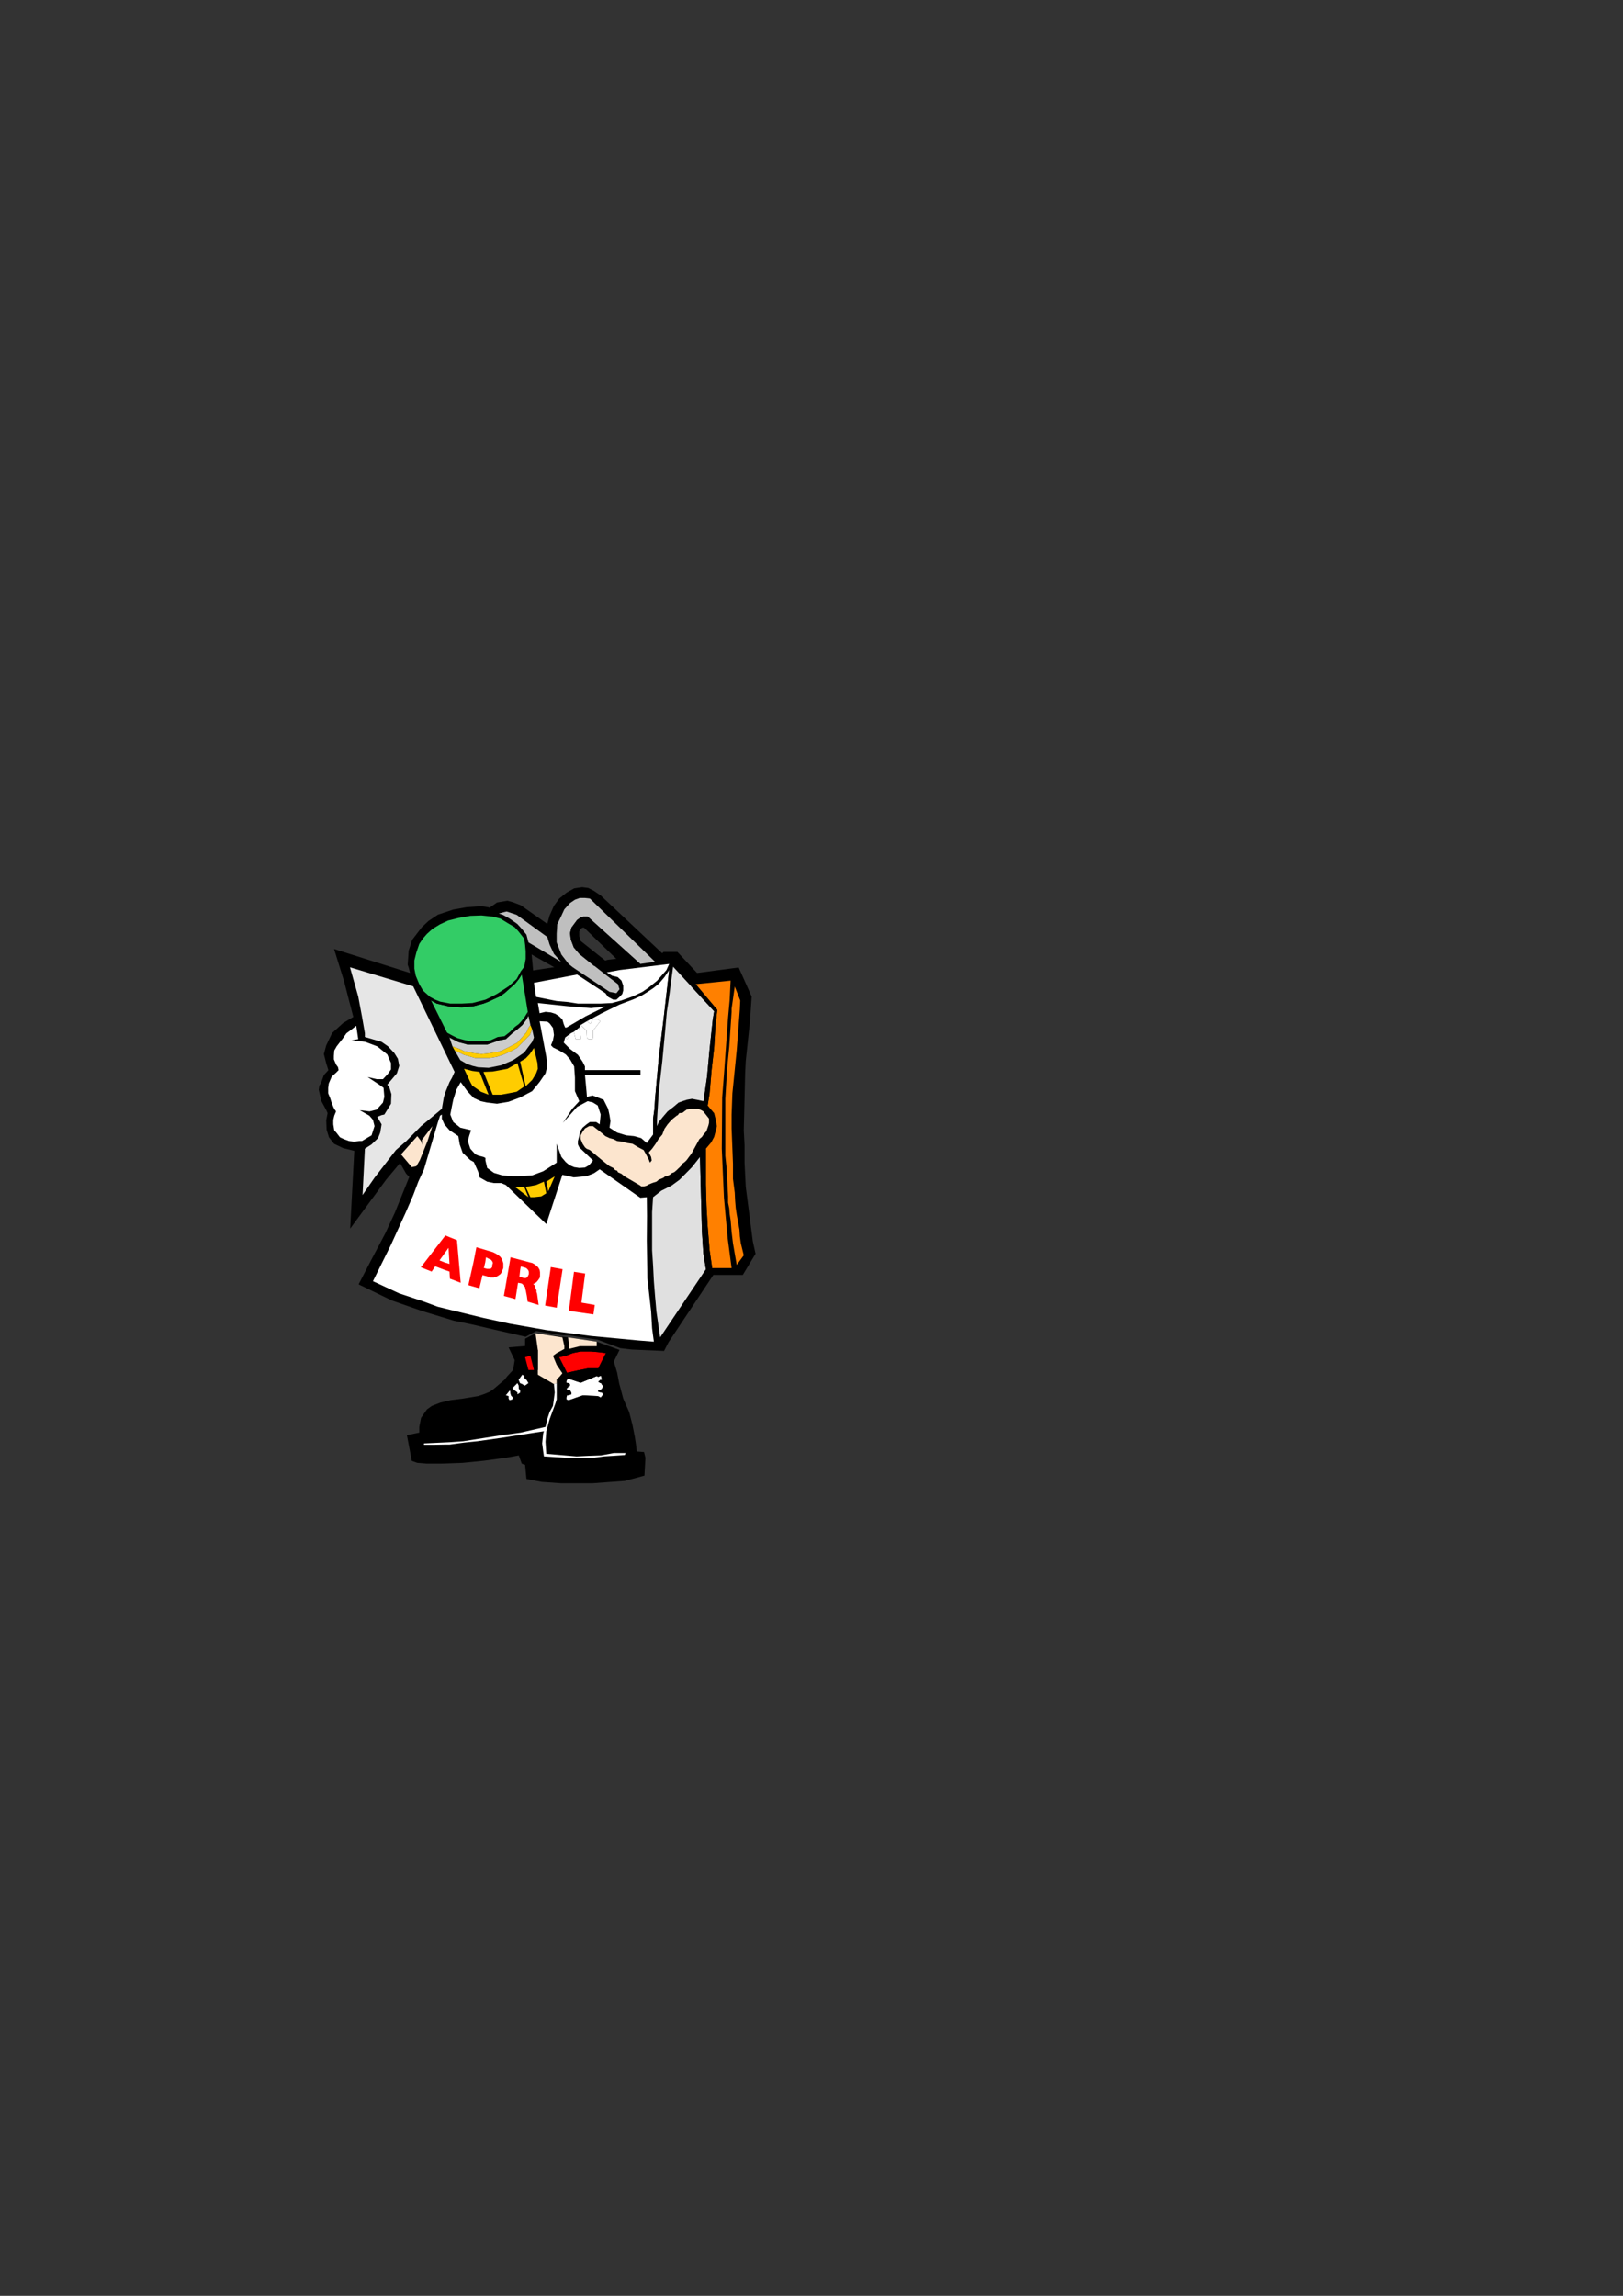 <?xml version="1.0" encoding="utf-8"?>
<!-- Created by UniConvertor 2.0rc4 (https://sk1project.net/) -->
<svg xmlns="http://www.w3.org/2000/svg" height="841.89pt" viewBox="0 0 595.276 841.89" width="595.276pt" version="1.1" xmlns:xlink="http://www.w3.org/1999/xlink" id="2515ac0f-f608-11ea-8fd5-dcc15c148e23">

<rect x="0" y="0" width="595.276" height="841.89" fill="#333333" stroke="none"/>

<g>
	<path style="fill:#000000;" d="M 196.406,488.913 L 208.358,490.425 218.87,492.009 227.222,495.033 225.134,499.281 226.358,503.385 227.078,507.201 228.59,512.889 230.75,517.785 231.974,522.537 232.838,526.929 233.27,529.737 233.558,532.257 236.222,532.473 236.726,534.561 236.366,541.113 229.166,543.057 217.358,543.921 205.766,543.921 198.638,543.417 193.094,542.337 192.59,537.153 191.366,536.721 190.286,533.697 185.534,534.561 177.542,535.641 169.694,536.433 161.558,536.721 156.59,536.721 153.062,536.433 151.046,535.713 149.246,526.281 153.782,525.345 153.782,523.257 154.43,519.945 156.59,516.849 158.39,515.553 161.558,514.329 165.158,513.465 169.694,512.889 175.382,511.953 177.326,511.305 179.63,510.369 181.142,509.289 185.03,505.977 186.11,504.609 188.198,502.377 188.774,498.777 186.542,494.097 192.59,493.593 192.59,490.929 196.406,488.913 Z" />
	<path style="fill:#000000;" d="M 220.526,352.689 L 222.83,351.969 227.006,351.465 235.07,352.689 240.47,351.969 243.35,349.089 248.462,349.089 255.662,356.793 270.926,354.777 275.678,365.433 275.102,374.217 273.518,389.121 273.302,393.441 273.086,402.657 272.798,414.537 273.086,419.937 273.086,426.417 273.518,435.201 276.11,455.217 277.118,459.753 272.438,467.529 261.638,467.529 245.15,492.297 243.566,495.393 231.686,494.889 227.51,494.385 219.23,491.289 208.646,489.705 206.558,489.705 196.622,488.121 192.806,490.209 181.43,487.617 173.078,485.673 166.454,484.305 154.862,480.777 143.702,476.889 131.534,470.985 135.854,462.633 141.326,452.265 144.854,444.633 150.11,431.601 148.958,430.377 146.726,426.489 141.614,432.609 128.438,450.537 129.95,422.025 125.846,421.017 122.534,419.433 120.662,417.057 119.798,414.249 119.654,410.793 120.158,408.201 119.798,407.337 117.854,403.737 116.918,399.633 117.134,398.121 117.782,397.041 118.79,394.233 120.446,392.433 119.654,389.913 118.79,386.529 119.654,383.361 121.814,378.825 125.846,375.153 129.59,372.921 126.134,359.601 122.534,348.009 150.398,356.793 149.894,354.777 149.534,353.769 149.894,348.585 151.19,344.625 154.718,340.017 157.166,337.713 160.622,335.409 166.238,333.537 171.134,332.673 176.534,332.313 178.982,332.673 182.726,333.825 184.67,334.761 187.046,336.129 189.854,338.145 191.582,339.873 193.31,342.033 193.958,344.913 194.894,349.089 195.542,355.857 204.47,354.489 210.446,353.985 220.526,352.689 Z" />
	<path style="fill:#ffffff;" d="M 219.95,412.305 L 220.31,408.705 219.23,405.393 217.502,404.313 215.558,403.809 211.67,405.897 206.486,411.729 209.87,406.617 212.462,403.809 210.878,400.137 210.878,395.169 210.59,391.065 209.078,388.473 207.494,386.673 205.118,385.233 202.814,384.081 202.094,383.289 202.814,381.489 203.174,379.545 202.814,376.953 201.59,375.297 200.726,374.649 197.918,374.505 200.366,387.537 200.726,391.065 200.078,393.585 197.918,396.753 195.182,400.137 190.79,402.441 186.542,404.025 182.294,404.745 178.622,404.313 176.318,403.809 173.798,402.657 171.566,400.353 168.974,396.825 167.39,399.633 166.238,403.305 165.806,405.393 165.158,408.705 166.238,411.441 168.83,413.529 172.79,414.465 172.142,416.337 171.566,418.425 172.502,421.233 174.374,423.321 175.598,423.825 177.326,424.257 178.046,424.617 178.046,425.553 178.694,428.289 181.142,430.089 184.238,431.025 187.91,431.313 190.286,431.313 195.182,431.025 199.214,429.513 204.182,426.345 204.182,419.433 205.91,424.257 207.494,426.129 208.862,427.281 210.59,428.001 212.462,428.289 214.55,428.145 216.062,427.281 217.502,425.553 212.462,420.729 211.958,419.649 211.958,418.425 212.462,416.625 212.678,415.041 213.686,413.529 215.126,412.305 216.35,411.441 218.654,411.441 219.95,412.305 Z" />
	<path style="fill:#33cc66;" d="M 191.366,357.369 L 190.286,359.025 188.918,360.753 187.046,362.409 185.03,364.209 183.23,365.433 180.71,366.585 179.198,367.305 177.326,368.025 173.798,368.961 169.334,369.393 164.87,369.105 160.19,368.025 158.102,366.873 164.87,380.481 168.11,382.137 171.566,383.073 178.694,383.073 180.71,382.353 183.23,381.489 185.534,381.057 187.91,378.897 189.782,377.457 191.582,375.873 193.094,373.857 193.814,372.489 191.366,357.369 Z" />
	<path style="fill:#000000;" d="M 191.366,357.369 L 191.006,356.217 189.494,359.025 186.542,361.689 184.238,363.201 182.222,364.497 180.134,365.577 178.046,366.585 173.294,367.809 169.334,368.025 165.158,368.025 161.414,367.305 159.614,366.585 157.742,365.577 158.102,366.873 160.19,368.025 164.87,369.105 169.334,369.393 173.798,368.961 177.326,368.025 179.198,367.305 180.71,366.585 183.23,365.433 185.03,364.209 187.046,362.409 188.918,360.753 190.286,359.025 191.366,357.369 Z" />
	<path style="fill:#33cc66;" d="M 192.302,344.265 L 190.214,341.601 188.774,340.017 186.11,338.433 183.518,336.849 180.71,336.129 176.606,335.697 172.502,335.841 168.11,336.633 164.366,337.569 161.414,338.937 158.678,340.593 156.59,342.465 155.15,344.121 153.782,346.137 152.702,349.305 151.982,352.185 151.982,355.209 152.486,357.801 153.71,360.753 155.15,363.273 157.742,365.577 159.614,366.585 161.414,367.305 165.158,368.025 169.334,368.025 173.294,367.809 178.046,366.585 180.134,365.577 182.222,364.497 184.238,363.201 186.542,361.689 189.494,359.025 191.006,356.217 192.302,354.489 192.806,351.609 192.806,348.801 192.59,346.425 192.302,344.265 Z" />
	<path style="fill:#ffcc00;" d="M 194.534,375.873 L 193.814,376.953 193.094,378.537 191.582,380.265 189.71,382.353 186.902,383.865 184.238,385.161 182.582,385.737 179.774,386.169 176.606,386.529 173.726,386.169 170.198,385.449 168.614,384.657 165.95,383.721 166.742,385.161 170.198,386.817 174.23,387.969 179.63,387.969 182.222,387.537 184.814,386.673 187.91,385.233 189.71,384.225 194.318,379.545 195.182,377.457 194.534,375.873 Z" />
	<path style="fill:#000000;" d="M 185.534,434.553 L 200.366,448.881 206.27,430.809 203.462,431.385 201.086,436.857 200.366,433.329 199.502,433.329 200.366,437.577 198.494,438.729 195.83,439.017 194.534,439.017 192.806,435.273 192.302,435.273 193.814,439.017 188.918,435.273 185.534,434.553 Z" />
	<path style="fill:#ffcc00;" d="M 192.302,398.409 L 189.782,389.841 186.11,391.929 180.71,392.937 177.326,393.081 180.71,401.433 183.806,401.433 186.542,400.929 189.494,400.353 192.302,398.409 Z" />
	<path style="fill:#ffcc00;" d="M 195.83,384.297 L 194.318,386.529 192.806,388.113 190.79,389.337 192.806,398.337 195.182,396.033 196.622,393.657 197.27,391.929 197.126,389.841 195.83,384.297 Z" />
	<path style="fill:#ffcc00;" d="M 179.198,401.433 L 175.886,393.081 173.222,392.721 170.198,391.929 172.502,396.825 173.222,398.121 175.094,399.417 176.39,400.353 179.198,401.433 Z" />
	<path style="fill:#ffcc00;" d="M 199.502,433.329 L 196.622,434.553 192.806,435.273 194.534,439.017 195.83,439.017 198.494,438.729 200.366,437.577 199.502,433.329 Z" />
	<path style="fill:#ffcc00;" d="M 203.462,431.385 L 200.366,433.329 201.086,436.857 203.462,431.385 Z" />
	<path style="fill:#ffcc00;" d="M 192.302,435.273 L 188.918,435.273 193.814,439.017 192.302,435.273 Z" />
	<path style="fill:#000000;" d="M 268.334,465.009 L 269.486,465.009 270.206,463.857 268.838,455.937 268.334,451.761 267.974,447.441 267.614,445.137 267.47,443.121 267.038,441.033 267.038,438.729 266.462,428.001 266.03,423.825 266.03,402.945 266.678,391.929 267.47,383.865 268.334,371.049 268.334,369.897 269.486,361.761 267.974,359.601 267.614,366.873 267.038,373.137 265.526,394.161 264.878,402.441 264.734,421.233 265.526,439.233 266.894,454.065 268.334,465.009 Z" />
	<path style="fill:#ff8000;" d="M 268.334,465.009 L 266.894,454.065 265.526,439.233 264.734,421.233 264.878,402.441 265.526,394.161 267.038,373.137 267.614,366.873 267.974,359.601 255.158,360.897 263.078,370.329 262.43,375.873 261.926,384.225 260.99,392.433 260.27,400.929 259.55,405.393 260.99,407.121 261.926,408.201 262.43,410.217 262.934,412.953 262.43,415.041 261.926,416.913 260.846,418.929 258.902,421.233 258.902,434.337 259.118,441.969 259.55,449.673 260.27,458.529 261.206,465.009 268.334,465.009 Z" />
	<path style="fill:#ffffff;" d="M 175.886,431.745 L 175.598,430.449 175.31,429.513 173.798,426.129 172.502,425.409 169.694,422.745 168.614,419.649 168.11,416.625 164.87,414.465 162.998,412.305 162.062,410.217 162.062,408.705 161.414,409.137 160.55,411.729 155.51,428.793 153.422,433.329 151.55,438.297 148.742,444.777 143.414,456.441 136.79,469.833 146.438,474.297 155.51,477.321 160.55,479.193 165.806,480.489 177.326,483.297 186.902,485.385 200.366,487.761 216.782,489.921 234.35,491.577 239.822,492.009 239.174,487.113 238.814,480.921 237.446,468.753 237.23,454.929 237.302,445.857 237.23,439.017 234.854,439.233 219.95,428.793 217.862,430.233 215.126,431.313 210.446,431.745 206.27,430.809 200.366,448.881 185.534,434.553 183.806,433.833 181.142,433.833 178.694,433.329 175.886,431.745 Z" />
	<path style="fill:#ff8000;" d="M 270.206,463.857 L 272.798,460.329 271.718,455.937 271.358,453.345 271.214,450.969 270.71,448.161 270.206,445.353 269.846,442.977 269.63,440.385 269.486,437.361 268.838,432.321 268.838,426.705 268.334,413.817 268.334,408.705 268.622,400.929 270.206,385.161 271.358,370.113 271.502,366.873 269.486,361.761 268.334,369.897 268.334,371.049 267.47,383.865 266.678,391.929 266.03,402.945 266.03,423.825 266.462,428.001 267.038,438.729 267.038,441.033 267.47,443.121 267.614,445.137 267.974,447.441 268.334,451.761 268.838,455.937 270.206,463.857 Z" />
	<path style="fill:#000000;" d="M 208.574,353.481 L 205.91,350.025 204.182,345.561 204.182,342.393 204.398,338.937 205.766,336.129 206.99,333.465 209.078,331.161 210.878,329.937 212.678,329.289 214.55,329.289 216.35,329.505 240.254,352.689 243.134,349.809 220.31,328.353 217.862,326.697 215.774,325.617 213.542,325.329 210.59,325.761 207.782,327.345 205.118,329.505 203.174,332.169 201.59,335.697 200.726,338.793 191.006,331.953 188.198,330.873 186.11,330.297 182.294,330.945 178.694,333.465 182.942,334.761 185.822,334.257 189.494,335.481 200.726,343.617 201.59,346.425 203.174,349.809 205.766,352.689 193.814,345.561 194.606,349.809 204.182,355.209 210.086,354.705 208.574,353.481 Z" />
	<path style="fill:#e0e0e0;" d="M 256.742,424.257 L 253.79,428.001 249.254,432.609 246.302,434.769 242.558,436.641 239.534,439.017 239.174,444.489 239.174,458.529 239.534,464.073 239.822,469.833 240.254,475.233 240.758,480.921 242.126,490.425 258.902,465.441 257.966,459.537 257.462,451.761 257.246,443.841 257.03,435.705 256.742,424.257 Z" />
	<path style="fill:#ffffff;" d="M 245.438,355.713 L 243.71,358.305 241.622,360.753 239.534,362.409 237.23,363.921 235.358,365.073 232.55,366.369 227.222,368.385 220.742,371.553 215.27,374.505 216.566,375.441 217.358,373.857 219.374,373.857 220.166,374.505 217.502,377.961 217.502,380.481 217.358,381.129 215.774,381.057 215.27,380.481 215.126,377.961 212.966,375.873 212.462,376.809 212.966,380.265 212.966,381.057 211.166,381.057 210.446,378.393 209.366,378.897 207.998,381.129 207.278,380.481 206.774,382.353 209.078,384.657 211.958,386.817 213.686,389.337 214.55,391.065 214.55,392.433 234.854,392.433 234.854,394.161 214.55,394.161 215.126,400.353 215.27,402.225 217.358,401.721 221.39,403.305 223.046,406.617 223.55,408.921 223.91,411.153 223.55,413.529 226.358,415.329 229.67,416.337 232.55,416.625 235.142,417.345 237.23,419.145 239.534,416.049 239.534,410.217 240.038,406.617 240.254,402.945 241.622,387.969 243.494,372.705 245.438,355.713 Z" />
	<path style="fill:#000000;" d="M 240.974,412.953 L 240.974,410.649 241.622,400.353 242.918,389.121 243.926,378.393 244.574,371.049 245.15,367.305 245.654,363.705 246.086,360.393 246.878,354.489 245.438,355.713 243.494,372.705 241.622,387.969 240.254,402.945 240.038,406.617 239.534,410.217 239.534,416.049 240.974,412.953 Z" />
	<path style="fill:#e0e0e0;" d="M 253.574,361.761 L 246.878,354.489 246.086,360.393 245.654,363.705 245.15,367.305 244.574,371.049 243.926,378.393 242.918,389.121 241.622,400.353 240.974,410.649 240.974,412.953 241.622,411.441 243.134,409.569 244.862,407.553 247.022,405.897 248.894,404.313 250.334,403.809 251.846,403.305 253.79,402.945 255.662,403.305 258.038,403.809 259.334,394.809 260.27,384.657 261.422,373.857 261.926,370.833 253.574,361.761 Z" />
	<path style="fill:#ffffff;" d="M 245.438,353.481 L 227.222,355.713 222.542,356.577 224.486,357.801 226.574,358.305 227.942,359.601 228.59,361.473 228.59,363.201 228.23,364.497 227.222,365.577 226.07,366.585 224.918,366.585 223.046,365.577 222.038,364.209 211.67,357.369 195.83,360.393 196.622,365.577 204.182,367.089 208.358,367.449 211.958,368.025 220.31,368.025 224.486,367.809 227.942,366.873 231.974,365.433 235.646,363.705 237.95,362.121 241.046,359.601 244.43,355.713 245.438,353.481 Z" />
	<path style="fill:#fce5ce;" d="M 237.95,422.601 L 239.174,421.233 240.47,419.433 241.622,417.561 242.918,416.049 243.71,413.961 244.862,412.305 246.302,410.649 248.174,409.137 248.606,408.921 249.11,408.201 250.334,408.057 250.982,407.553 251.846,406.905 253.214,406.617 256.094,406.617 257.246,407.121 257.966,407.553 259.55,409.569 260.054,410.217 260.054,411.729 259.838,412.665 259.118,414.753 258.902,415.041 258.038,416.049 257.462,416.913 256.526,417.705 253.574,423.105 252.638,424.329 251.846,425.409 251.126,426.129 250.334,426.705 249.686,427.641 247.958,429.297 247.238,429.873 246.302,430.233 245.654,430.809 244.574,431.313 243.926,431.385 243.35,431.889 242.342,432.321 241.622,432.609 240.758,433.329 239.822,433.617 239.174,433.833 237.95,434.337 237.23,434.769 236.222,435.057 235.142,435.057 234.854,434.769 228.95,431.313 227.942,430.449 226.646,429.873 226.358,429.297 225.638,429.081 224.918,428.289 223.55,427.641 221.462,425.985 219.374,424.257 216.35,421.737 215.126,421.233 214.55,420.729 213.686,419.433 212.966,417.705 212.966,416.337 213.686,415.041 214.55,413.817 216.062,412.953 217.502,412.953 220.166,415.041 222.038,416.625 223.55,417.345 224.918,417.705 226.358,418.425 228.23,418.641 230.03,419.145 231.974,419.433 234.134,420.729 236.078,421.737 237.23,423.825 237.95,425.193 238.382,426.345 239.03,425.553 238.814,424.257 237.95,422.601 Z" />
	<path style="fill:#000000;" d="M 261.206,465.009 L 260.27,458.529 259.55,449.673 259.118,441.969 258.902,434.337 258.902,421.233 256.742,424.257 257.03,435.705 257.246,443.841 257.462,451.761 257.966,459.537 258.902,465.441 259.55,465.009 261.206,465.009 Z" />
	<path style="fill:#000000;" d="M 253.574,361.761 L 261.926,370.833 261.422,373.857 260.27,384.657 259.334,394.809 258.038,403.809 259.55,405.393 260.27,400.929 260.99,392.433 261.926,384.225 262.43,375.873 263.078,370.329 255.158,360.897 253.574,361.761 Z" />
	<path style="fill:#bfbfbf;" d="M 234.854,353.481 L 240.254,352.689 216.35,329.505 214.55,329.289 212.678,329.289 210.878,329.937 209.078,331.161 206.99,333.465 205.766,336.129 204.398,338.937 204.182,342.393 204.182,345.561 205.91,350.025 208.574,353.481 210.086,354.705 223.55,363.705 226.07,364.209 227.222,362.769 226.646,360.897 222.038,357.369 212.462,349.809 210.446,347.433 209.366,344.553 209.078,342.177 209.582,340.161 211.67,337.353 212.966,336.417 213.974,336.129 215.558,336.129 234.854,353.481 Z" />
	<path style="fill:#000000;" d="M 234.854,353.481 L 215.558,336.129 213.974,336.129 212.966,336.417 211.67,337.353 209.582,340.161 209.078,342.177 209.366,344.553 210.446,347.433 212.462,349.809 217.862,354.201 222.542,352.689 212.966,345.057 212.678,343.977 212.462,343.329 212.462,341.601 212.966,340.593 213.686,340.161 214.19,340.161 226.646,352.185 234.854,353.481 Z" />
	<path style="fill:#ffffff;" d="M 197.27,367.809 L 197.918,371.553 200.078,371.049 202.094,371.265 203.678,371.769 205.118,372.705 206.27,373.857 206.774,375.585 207.278,376.809 207.782,376.809 214.766,372.705 222.038,369.105 216.782,369.681 207.998,368.961 199.214,368.025 197.27,367.809 Z" />
	<path style="fill:#bfbfbf;" d="M 205.766,352.689 L 203.174,349.809 201.59,346.425 200.726,343.617 189.494,335.481 185.822,334.257 182.942,334.977 184.454,335.481 186.902,336.849 189.71,338.793 191.366,340.593 193.094,342.753 193.814,345.561 205.766,352.689 Z" />
	<path style="fill:#000000;" d="M 214.55,394.161 L 234.854,394.161 234.854,392.433 214.55,392.433 214.55,394.161 Z" />
	<path style="fill:#ffffff;" d="M 212.966,375.873 L 215.126,377.961 215.27,380.481 215.774,381.057 217.358,381.129 217.502,380.481 217.502,377.961 220.166,374.505 219.374,373.857 217.358,373.857 216.566,375.441 215.27,374.505 212.966,375.873 Z" />
	<path style="fill:#ffffff;" d="M 210.446,378.393 L 211.166,381.057 212.966,381.057 212.966,380.265 212.462,376.809 210.446,378.393 Z" />
	<path style="fill:#ffffff;" d="M 207.278,380.481 L 207.998,381.129 209.366,378.897 207.278,380.481 Z" />
	<path style="fill:#fce5ce;" d="M 196.406,488.913 L 197.27,495.033 197.27,504.105 203.174,507.561 204.182,507.201 204.182,505.689 205.118,504.969 206.27,503.601 204.182,500.505 202.814,497.193 204.182,496.185 206.99,494.673 206.99,493.593 206.27,490.425 196.406,488.913 Z" />
	<path style="fill:#ff0000;" d="M 222.182,496.185 L 219.374,495.825 216.782,495.609 212.966,495.609 210.086,496.185 207.494,497.193 205.118,497.697 207.998,503.385 211.958,502.521 215.558,501.801 219.374,501.801 222.182,496.185 Z" />
	<path style="fill:#000000;" d="M 218.87,493.665 L 212.678,493.665 208.862,494.601 205.118,497.697 207.494,497.193 210.086,496.185 212.966,495.609 216.782,495.609 219.374,495.825 222.182,496.185 218.87,493.665 Z" />
	<path style="fill:#ffffff;" d="M 208.862,505.689 L 208.358,505.689 207.998,505.977 207.782,506.481 207.782,507.057 208.574,507.201 209.078,507.561 209.078,508.281 208.574,508.281 208.358,508.785 207.782,509.289 208.358,509.793 209.078,509.793 209.582,510.657 209.582,511.305 208.574,511.665 207.998,511.665 207.782,512.457 207.782,513.177 208.574,513.465 213.686,511.665 214.55,511.665 219.23,511.953 219.374,511.953 220.31,512.457 220.742,511.953 221.174,511.305 220.742,510.657 220.31,510.657 219.374,510.369 219.374,509.649 220.166,509.649 220.742,509.289 221.174,508.281 220.742,507.777 220.454,507.201 220.166,507.201 219.374,506.697 220.166,505.977 220.742,505.977 220.454,504.609 220.166,504.609 219.374,504.969 218.87,504.609 212.966,507.057 208.862,505.689 Z" />
	<path style="fill:#000000;" d="M 219.374,501.801 L 215.558,501.801 211.958,502.521 207.998,503.385 208.862,505.689 212.966,507.057 218.87,504.609 219.374,501.801 Z" />
	<path style="fill:#fce5ce;" d="M 208.358,490.425 L 208.862,494.601 212.678,493.665 218.87,493.665 218.87,492.009 208.358,490.425 Z" />
	<path style="fill:#000000;" d="M 193.814,502.377 L 192.59,497.697 191.582,504.105 192.302,504.609 192.302,505.185 192.59,505.689 193.094,505.977 193.814,507.201 193.814,502.377 Z" />
	<path style="fill:#000000;" d="M 197.27,502.377 L 197.27,495.033 194.534,497.193 195.83,502.377 197.27,502.377 Z" />
	<path style="fill:#ff0000;" d="M 194.534,497.193 L 192.59,497.697 193.814,502.377 195.83,502.377 194.534,497.193 Z" />
	<path style="fill:#000000;" d="M 192.59,508.065 L 192.302,508.065 191.582,507.561 190.718,507.201 190.214,505.977 189.782,507.201 190.214,508.065 190.286,509.289 190.79,509.793 190.79,510.657 192.59,508.065 Z" />
	<path style="fill:#ffffff;" d="M 191.582,504.105 L 190.214,505.977 190.718,507.201 191.582,507.561 192.302,508.065 192.59,508.065 193.814,507.201 193.094,505.977 192.59,505.689 192.302,505.185 192.302,504.609 191.582,504.105 Z" />
	<path style="fill:#ffffff;" d="M 189.782,507.201 L 187.91,509.073 188.63,509.793 189.782,510.657 189.782,511.305 190.79,510.657 190.79,509.793 190.286,509.289 190.214,508.065 189.782,507.201 Z" />
	<path style="fill:#ffffff;" d="M 187.046,509.793 L 185.534,511.665 186.542,511.953 186.542,512.889 186.902,513.465 187.91,513.177 188.126,512.457 187.406,511.665 187.046,509.793 Z" />
	<path style="fill:#000000;" d="M 189.782,511.305 L 189.782,510.657 188.63,509.793 187.91,509.073 187.046,509.793 187.406,511.665 188.126,512.457 189.782,511.305 Z" />
	<path style="fill:#e6e6e6;" d="M 151.55,361.689 L 128.366,354.705 131.39,365.433 132.758,372.705 133.838,378.897 133.838,380.265 139.958,382.065 142.334,383.721 144.638,386.169 145.934,388.257 146.438,390.849 145.574,393.585 142.046,397.761 142.766,398.625 143.558,401.217 143.414,404.745 140.966,408.705 139.958,408.921 138.374,409.569 139.958,412.305 139.454,415.329 138.662,417.345 136.286,419.649 133.838,421.233 132.974,438.225 137.366,431.889 145.214,421.737 149.03,418.425 154.43,412.953 157.742,410.217 162.062,406.617 162.782,402.441 163.43,400.353 164.87,396.825 165.806,395.169 166.742,393.081 151.55,361.689 Z" />
	<path style="fill:#ffffff;" d="M 131.39,381.057 L 130.67,376.161 128.366,377.961 127.07,378.897 125.558,381.057 124.694,382.137 123.47,383.721 122.606,385.233 122.462,387.249 122.462,388.473 123.254,390.345 123.974,391.353 124.19,392.433 123.182,393.441 121.67,394.809 121.382,395.457 120.59,397.329 120.374,398.913 120.374,400.929 121.094,402.657 121.526,404.025 122.246,405.897 122.606,406.617 123.254,407.553 122.606,409.137 122.246,410.649 122.246,412.305 122.606,414.465 123.47,415.473 124.694,417.057 126.062,417.705 128.006,418.425 129.878,418.641 131.75,418.425 132.758,418.425 134.558,417.345 136.286,416.337 136.79,414.753 137.366,412.953 136.79,410.649 135.494,409.137 131.966,407.121 135.566,407.553 138.158,406.905 140.462,404.313 140.966,402.225 140.678,398.913 139.094,397.761 134.846,394.953 138.158,395.745 140.462,395.745 142.334,393.729 143.414,392.145 143.414,389.841 142.046,386.673 138.374,383.721 133.982,382.065 128.87,381.489 131.39,381.057 Z" />
	<path style="fill:#fce5ce;" d="M 158.606,412.953 L 154.718,418.065 154.934,419.865 154.43,418.425 153.062,416.625 147.086,423.321 151.046,428.001 152.702,427.641 153.998,425.409 156.806,418.425 158.606,412.953 Z" />
	<path style="fill:#ffffff;" d="M 203.174,507.561 L 203.462,510.657 203.174,512.889 202.814,515.553 201.59,517.785 200.726,520.377 200.078,523.257 191.006,525.345 184.094,526.281 169.91,528.513 164.87,528.873 155.51,529.305 155.51,529.809 159.326,529.809 162.998,529.737 164.87,529.737 170.198,529.017 175.094,528.513 184.238,527.217 189.782,526.353 199.502,524.841 199.214,525.705 198.854,529.305 199.214,532.113 199.502,534.057 207.278,534.561 210.446,534.705 214.55,534.561 217.862,534.561 221.462,534.057 225.134,533.841 229.166,533.553 229.454,532.833 225.134,532.833 220.454,533.697 216.062,533.841 211.454,534.057 200.366,533.121 200.078,528.729 200.366,524.841 201.59,520.449 203.678,514.761 204.182,513.177 204.182,507.201 203.174,507.561 Z" />
	<path style="fill:#cccccc;" d="M 195.182,377.457 L 194.318,379.545 189.71,384.225 187.91,385.233 184.814,386.673 182.222,387.537 179.63,387.969 174.23,387.969 170.198,386.817 166.742,385.161 168.83,388.761 171.206,390.129 173.294,390.849 175.31,391.353 179.198,391.569 183.806,390.633 188.198,388.761 192.302,385.953 193.814,383.865 195.182,382.065 195.83,380.481 195.182,377.457 Z" />
	<path style="fill:#cccccc;" d="M 194.534,375.873 L 193.814,372.489 193.094,373.857 191.582,375.873 189.782,377.457 187.91,378.897 185.534,381.057 183.23,381.489 180.71,382.353 178.694,383.073 171.566,383.073 168.11,382.137 164.87,380.481 165.95,383.721 168.614,384.657 170.198,385.449 173.726,386.169 176.606,386.529 179.774,386.169 182.582,385.737 184.238,385.161 186.902,383.865 189.71,382.353 191.582,380.265 193.094,378.537 193.814,376.953 194.534,375.873 Z" />
	<path style="fill:#000000;" d="M 193.814,372.489 L 193.598,371.049 192.302,373.137 191.222,374.505 190.214,375.585 188.918,376.521 187.046,378.393 185.03,379.977 182.582,380.265 179.918,381.489 177.902,381.849 172.502,381.849 170.198,381.345 167.822,380.697 165.518,379.545 163.718,378.537 164.87,380.481 168.11,382.137 171.566,383.073 178.694,383.073 180.71,382.353 183.23,381.489 185.534,381.057 187.91,378.897 189.782,377.457 191.582,375.873 193.094,373.857 193.814,372.489 Z" />
	<path style="fill:#ff0000;" d="M 162.998,462.921 L 164.87,463.497 164.51,457.593 161.198,462.201 162.998,462.921 162.998,465.657 159.614,464.361 158.318,466.305 154.358,464.721 163.358,453.057 167.606,454.785 168.974,470.409 165.014,468.897 164.87,466.305 162.998,465.657 162.998,462.921 Z" />
	<path style="fill:#ff0000;" d="M 173.654,462.921 L 174.734,457.377 180.782,459.177 181.934,459.753 182.942,460.401 183.518,460.905 184.094,461.697 184.382,462.561 184.598,463.281 184.598,465.009 184.238,465.945 183.95,466.665 183.518,467.241 182.726,467.817 181.934,468.249 181.07,468.465 179.918,468.465 178.622,468.033 176.966,467.601 175.814,472.425 171.782,471.273 173.654,462.921 177.974,462.921 177.47,465.009 178.622,465.297 179.918,465.297 180.494,464.721 180.566,463.857 180.782,463.137 180.566,462.561 180.134,461.985 179.198,461.553 178.262,461.049 177.974,462.921 173.654,462.921 Z" />
	<path style="fill:#ff0000;" d="M 186.47,465.657 L 187.262,461.049 194.246,462.921 195.182,463.137 196.19,463.713 196.982,464.361 197.414,464.793 197.918,465.657 198.062,466.521 198.062,468.033 197.918,468.681 197.702,468.969 197.414,469.401 197.054,469.833 196.766,470.193 196.406,470.409 196.118,470.625 195.542,470.841 196.118,471.345 196.19,471.777 196.406,472.209 196.478,472.641 196.766,473.145 196.766,473.793 196.982,474.369 197.558,478.545 193.526,477.321 193.238,475.233 193.022,474.153 192.878,473.361 192.662,472.641 192.59,471.993 192.158,471.561 191.87,471.129 191.582,470.841 191.222,470.625 189.998,470.409 189.062,476.385 184.814,475.233 186.47,465.657 190.79,465.657 190.502,468.249 191.582,468.465 192.086,468.681 192.878,468.681 193.238,468.465 193.526,468.249 193.67,467.817 193.814,467.601 193.958,467.241 193.958,466.305 193.67,465.657 193.022,465.009 192.374,464.793 191.006,464.433 190.79,465.657 186.47,465.657 Z" />
	<path style="fill:#ff0000;" d="M 202.022,464.649 L 206.342,465.441 204.182,479.553 199.934,478.761 202.022,464.649 Z" />
	<path style="fill:#ff0000;" d="M 210.518,466.377 L 214.622,467.025 213.254,477.681 218.15,478.545 217.646,482.001 208.646,480.705 210.518,466.377 Z" />
</g>
</svg>